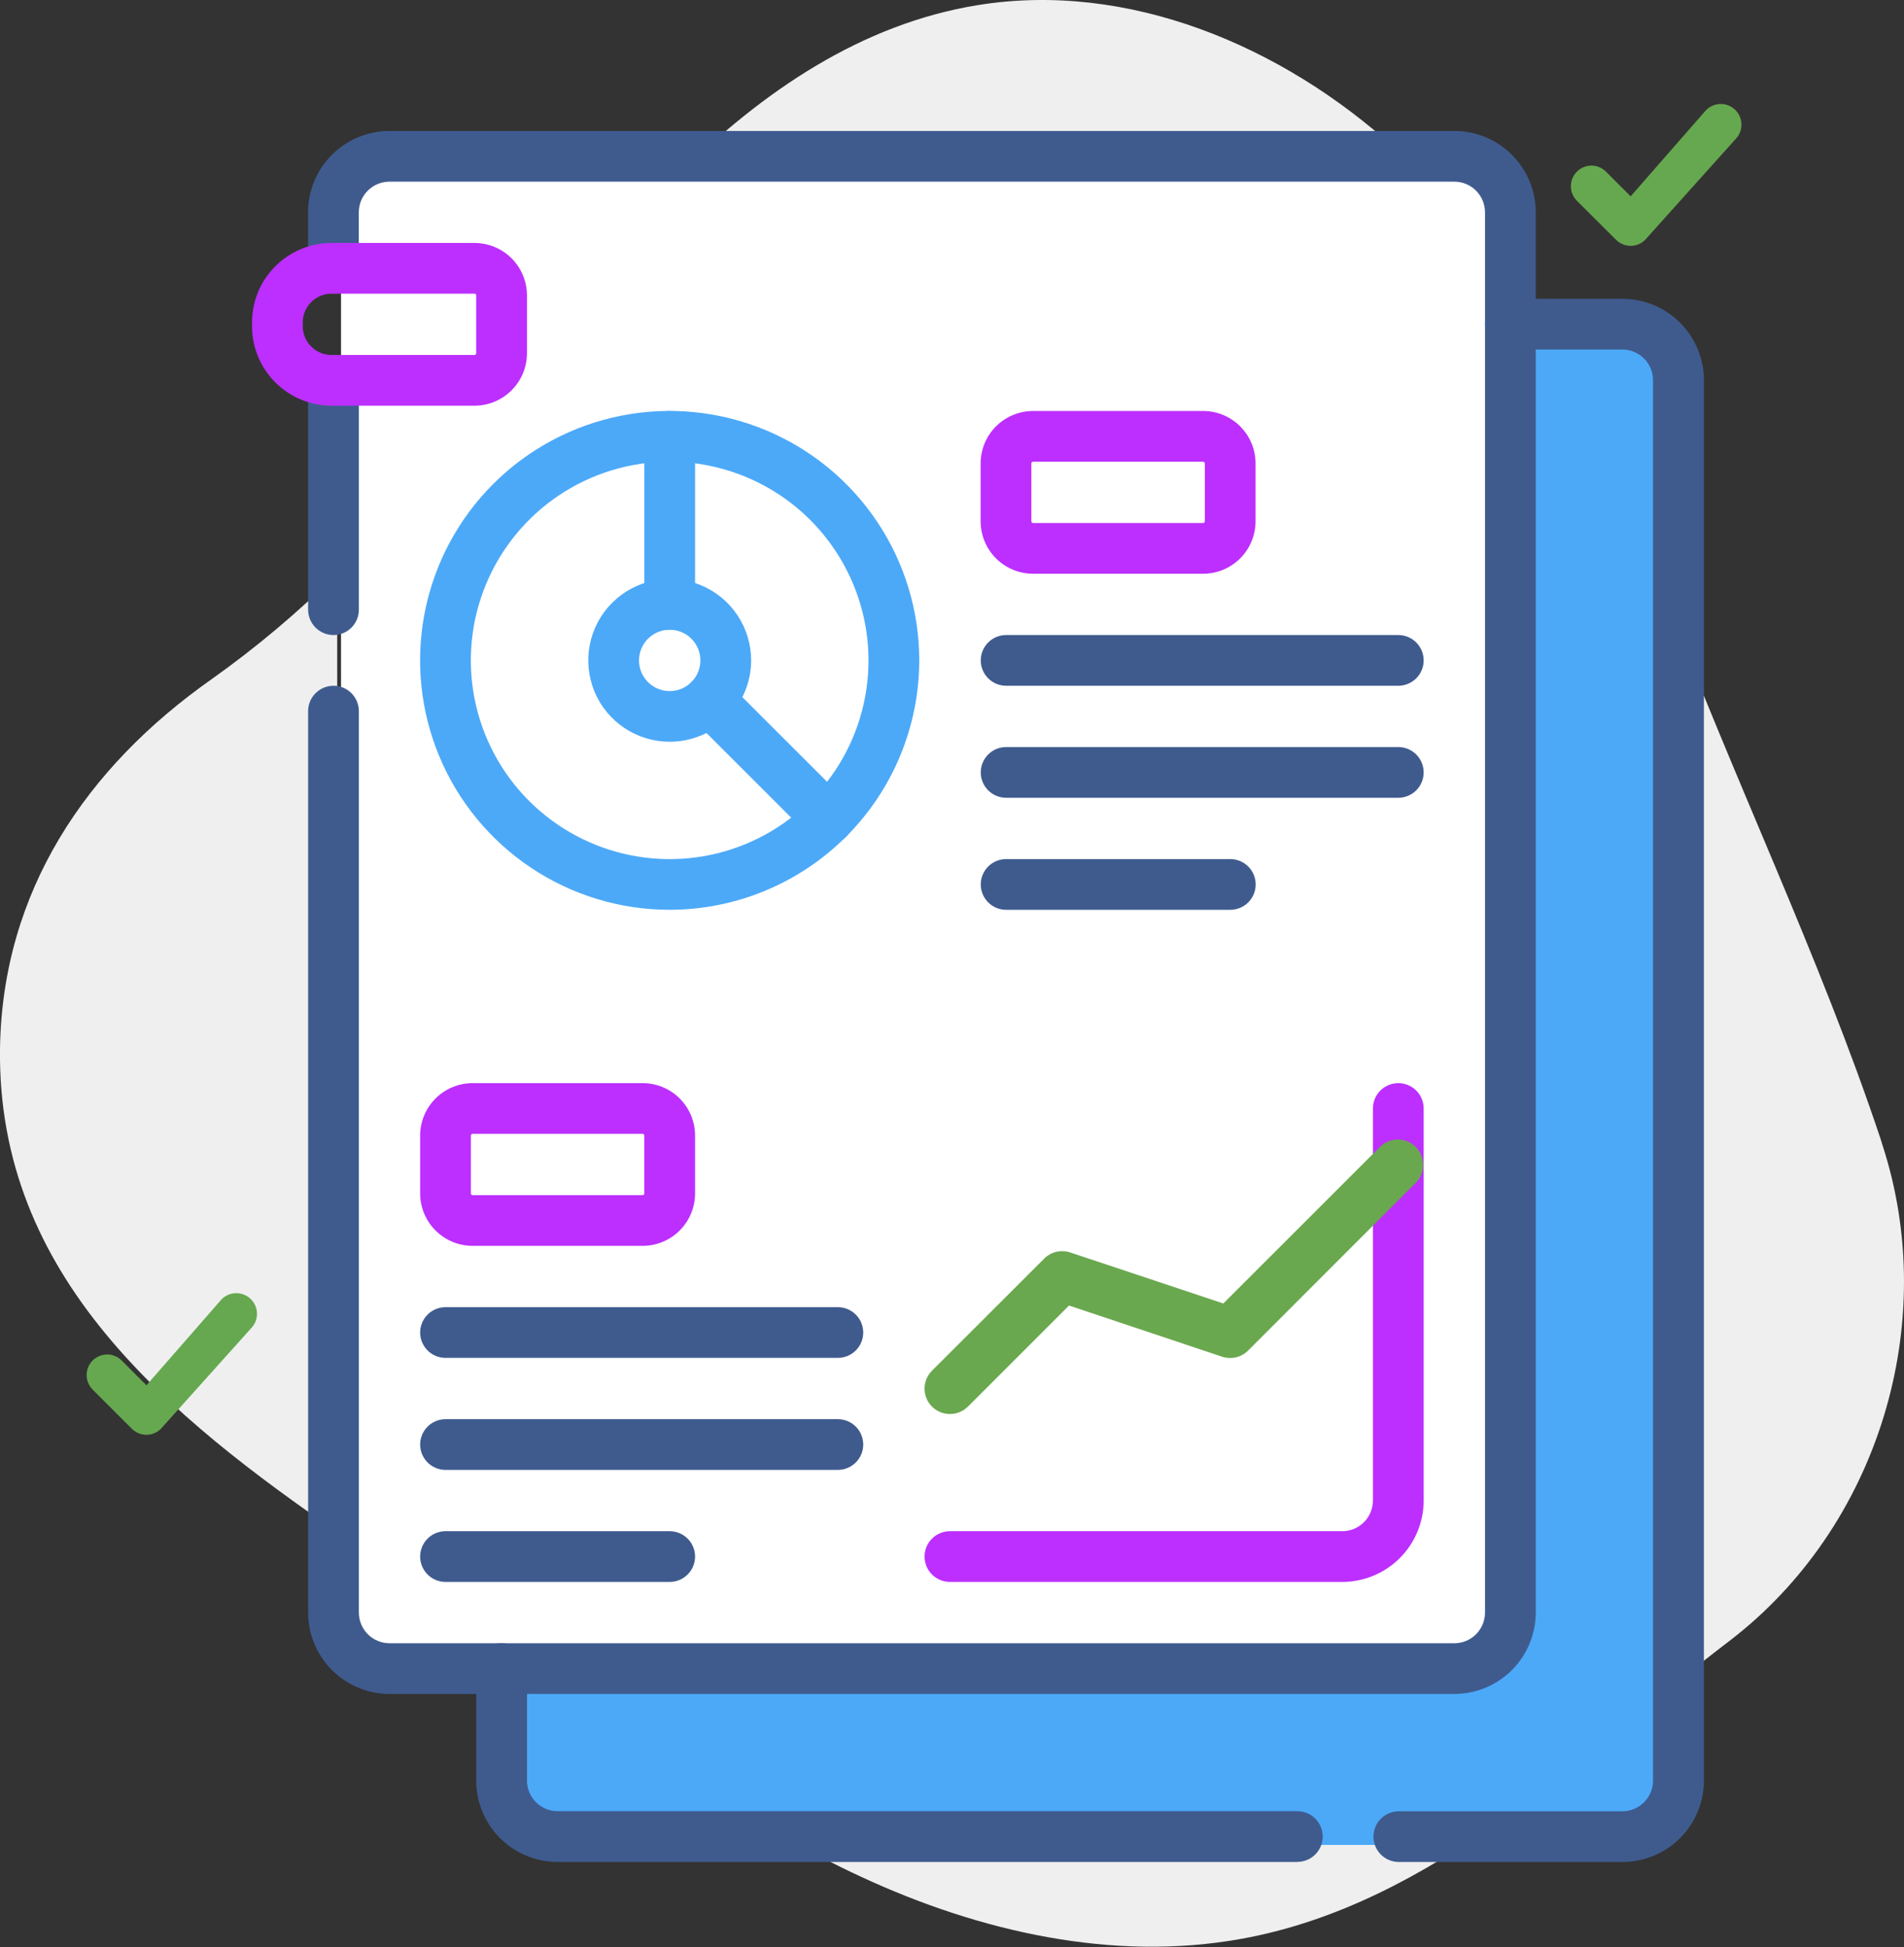 <?xml version="1.0" encoding="UTF-8"?>
<svg width="134px" height="137px" viewBox="0 0 134 137" version="1.1" xmlns="http://www.w3.org/2000/svg" xmlns:xlink="http://www.w3.org/1999/xlink">
    <rect x="0" y="0" width="134" height="137" fill="#333333" stroke="none"/>
    <title>traxo-data-reports-graphic</title>
    <g id="Page-1" stroke="none" stroke-width="1" fill="none" fill-rule="evenodd">
        <g id="traxo-data-reports-graphic">
            <path d="M83.112,77.607 C83.728,77.353 84.838,76.752 83.112,77.607 L83.112,77.607 Z" id="Path" fill="#C9C9C9" fill-rule="nonzero" opacity="0.3"></path>
            <path d="M64.187,47.316 L64.083,47.414 C63.919,47.564 63.89,47.555 63.937,47.469 C63.401,47.818 63.085,48.329 64.187,47.316 Z" id="Path" fill="#C9C9C9" fill-rule="nonzero" opacity="0.3"></path>
            <path d="M87.578,74.116 L87.611,74.059 L87.624,74.03 C87.693,73.846 87.761,73.665 87.819,73.479 L87.83,73.506 C87.845,73.451 87.861,73.4 87.872,73.356 L87.812,73.382 C87.761,73.521 87.684,73.756 87.578,74.116 Z" id="Path" fill="#C9C9C9" fill-rule="nonzero" opacity="0.3"></path>
            <path d="M61.569,53.709 C61.126,53.691 60.684,53.652 60.241,53.592 L60.308,54.377 C60.719,54.147 61.14,53.924 61.569,53.709 Z" id="Path" fill="#C9C9C9" fill-rule="nonzero" opacity="0.3"></path>
            <path d="M69.287,94.995 L68.99,95.145 C69.092,95.101 69.32,94.995 69.725,94.803 C69.581,94.854 69.426,94.933 69.287,94.995 Z" id="Path" fill="#C9C9C9" fill-rule="nonzero" opacity="0.3"></path>
            <path d="M32.174,46.786 C32.173,46.777 32.173,46.768 32.174,46.759 C32.168,46.746 32.163,46.733 32.159,46.719 C32.097,46.591 32.035,46.461 31.977,46.33 C31.787,45.99 31.643,45.797 32.174,46.786 Z" id="Path" fill="#C9C9C9" fill-rule="nonzero" opacity="0.3"></path>
            <path d="M30.8,44.352 C30.674,44.202 30.548,44.051 30.426,43.896 C30.205,43.653 30.125,43.6 30.851,44.425 L30.8,44.352 Z" id="Path" fill="#C9C9C9" fill-rule="nonzero" opacity="0.3"></path>
            <path d="M47.679,99.901 L47.712,99.992 C47.757,100.089 47.801,100.189 47.85,100.286 L47.816,100.273 C48.018,100.735 48.339,101.204 47.679,99.901 Z" id="Path" fill="#C9C9C9" fill-rule="nonzero" opacity="0.3"></path>
            <path d="M72.474,11.221 C78.424,11.286 84.398,11.316 90.342,11.597 C91.669,11.659 93.039,11.717 94.402,11.856 C95.483,11.003 96.804,10.508 98.18,10.441 C90.213,3.193 79.371,-1.355 68.796,0.363 C60.631,1.69 53.696,6.412 47.712,12.314 C50.848,11.909 54.006,11.721 57.17,11.611 C62.273,11.431 67.362,11.166 72.474,11.221 Z" id="Path" fill="#EFEFEF" fill-rule="nonzero"></path>
            <path d="M132.486,80.575 C132.447,80.431 132.398,80.283 132.349,80.132 C128.059,67.282 121.925,54.613 117.123,41.848 C114.165,33.986 110.69,26.15 105.889,19.314 C106.468,20.705 106.862,22.166 107.061,23.66 C107.902,29.63 107.856,35.702 107.672,41.724 C107.469,48.444 106.971,55.148 106.581,61.845 C106.207,68.286 105.696,74.864 106.221,81.302 C106.725,87.422 108.093,93.542 107.528,99.709 C107.285,102.382 106.878,105.323 105.906,107.971 C106.344,108.858 106.593,109.825 106.637,110.813 C106.794,114.322 103.539,117.309 100.135,117.309 C98.762,117.314 97.425,116.869 96.329,116.042 C93.816,116.411 91.216,116.174 88.624,116.042 C86.135,115.918 83.672,116.075 81.187,116.216 C77.822,116.409 74.457,116.588 71.09,116.751 C60.363,117.282 49.626,117.718 38.905,118.299 C45.82,123.413 52.846,128.47 60.637,132.078 C68.959,135.93 78.339,138.061 87.363,136.427 C100.903,133.989 111.272,123.429 121.684,115.489 C132.179,107.481 136.576,93.127 132.486,80.575 Z" id="Path" fill="#EFEFEF" fill-rule="nonzero"></path>
            <path d="M23.73,40.356 C20.984,43.082 18.018,45.576 14.861,47.814 C6.101,53.983 0.159,62.681 -0,73.8 C-0.195,89.815 11.763,99.592 24.192,108.12 C24.113,104.095 24.044,100.068 23.987,96.039 C23.734,77.484 23.73,58.92 23.73,40.356 Z" id="Path" fill="#EFEFEF" fill-rule="nonzero"></path>
            <path d="M114.735,22.82 L104.245,22.82 L104.245,22.886 C104.245,26.556 104.091,30.224 103.809,33.886 C103.753,34.678 103.687,35.473 103.62,36.265 C104.282,37.042 104.653,38.027 104.668,39.051 C104.668,42.066 104.612,45.075 104.5,48.079 C104.641,51.561 104.583,55.055 104.487,58.55 C105.149,59.325 105.52,60.31 105.535,61.333 C105.535,64.668 105.433,67.998 105.264,71.325 C105.047,75.678 104.722,80.025 104.406,84.371 C104.852,85.056 105.093,85.856 105.101,86.676 C105.101,94.251 104.666,101.822 104.666,109.395 C104.668,109.94 104.563,110.479 104.359,110.982 C104.539,111.454 104.642,111.951 104.666,112.455 C104.772,114.834 102.627,116.672 100.397,116.755 C95.242,116.944 90.083,117.012 84.929,116.996 C68.983,116.944 53.039,116.154 37.086,115.936 L37.086,129.82 L117.086,129.82 L117.086,25.145 C116.029,24.714 115.183,23.878 114.735,22.82 Z" id="Path" fill="#4CA9F8" fill-rule="nonzero"></path>
            <rect id="Rectangle" fill="#FFFFFF" x="24" y="12" width="81" height="105"></rect>
            <path d="M102.355,119.197 L27.412,119.197 C25.893,119.194 24.438,118.59 23.364,117.516 C22.291,116.443 21.687,114.988 21.685,113.471 L21.685,50.038 C21.685,49.565 21.873,49.111 22.208,48.777 C22.543,48.442 22.997,48.254 23.471,48.254 C23.944,48.254 24.399,48.442 24.733,48.777 C25.068,49.111 25.256,49.565 25.256,50.038 L25.256,113.471 C25.257,114.043 25.485,114.591 25.89,114.996 C26.295,115.401 26.844,115.628 27.416,115.629 L102.355,115.629 C102.927,115.628 103.476,115.4 103.88,114.996 C104.285,114.591 104.512,114.043 104.512,113.471 L104.512,14.938 C104.511,14.367 104.284,13.819 103.88,13.415 C103.475,13.01 102.927,12.783 102.355,12.783 L27.412,12.783 C26.839,12.783 26.29,13.009 25.885,13.414 C25.48,13.818 25.253,14.366 25.252,14.938 L25.252,18.881 C25.252,19.354 25.064,19.808 24.729,20.142 C24.394,20.477 23.94,20.665 23.466,20.665 C22.993,20.665 22.539,20.477 22.204,20.142 C21.869,19.808 21.681,19.354 21.681,18.881 L21.681,14.938 C21.682,13.42 22.287,11.965 23.361,10.892 C24.436,9.818 25.892,9.215 27.412,9.214 L102.355,9.214 C103.874,9.215 105.33,9.819 106.404,10.892 C107.478,11.965 108.082,13.42 108.084,14.938 L108.084,113.471 C108.082,114.989 107.478,116.444 106.404,117.518 C105.33,118.592 103.874,119.195 102.355,119.197 Z" id="Path" fill="#3F5B8E" fill-rule="nonzero"></path>
            <path d="M23.466,44.686 C23.232,44.685 22.999,44.638 22.783,44.548 C22.566,44.457 22.37,44.325 22.204,44.159 C22.039,43.993 21.908,43.795 21.819,43.578 C21.73,43.361 21.684,43.129 21.685,42.895 L21.685,26.754 C21.685,26.281 21.873,25.827 22.208,25.492 C22.543,25.158 22.997,24.97 23.471,24.97 C23.944,24.97 24.399,25.158 24.733,25.492 C25.068,25.827 25.257,26.281 25.257,26.754 L25.257,42.895 C25.257,43.13 25.212,43.363 25.122,43.581 C25.032,43.798 24.901,43.996 24.734,44.162 C24.568,44.329 24.37,44.461 24.153,44.55 C23.935,44.64 23.702,44.686 23.466,44.686 Z" id="Path" fill="#3F5B8E" fill-rule="nonzero"></path>
            <path d="M114.18,131.02 L98.447,131.02 C97.973,131.02 97.519,130.832 97.184,130.497 C96.849,130.162 96.661,129.709 96.661,129.235 C96.661,128.762 96.849,128.308 97.184,127.974 C97.519,127.639 97.973,127.451 98.447,127.451 L114.18,127.451 C114.752,127.45 115.3,127.223 115.705,126.819 C116.109,126.415 116.337,125.867 116.337,125.295 L116.337,26.754 C116.337,26.182 116.11,25.633 115.706,25.229 C115.301,24.824 114.752,24.596 114.18,24.596 L106.3,24.596 C105.826,24.596 105.372,24.408 105.037,24.073 C104.702,23.739 104.514,23.285 104.514,22.812 C104.514,22.338 104.702,21.885 105.037,21.55 C105.372,21.215 105.826,21.027 106.3,21.027 L114.18,21.027 C115.701,21.027 117.159,21.63 118.235,22.704 C119.311,23.777 119.916,25.234 119.918,26.754 L119.918,125.295 C119.917,126.048 119.768,126.792 119.479,127.487 C119.191,128.182 118.768,128.813 118.235,129.345 C117.702,129.876 117.07,130.298 116.374,130.585 C115.678,130.873 114.933,131.02 114.18,131.02 Z" id="Path" fill="#3F5B8E" fill-rule="nonzero"></path>
            <path d="M91.304,131.02 L39.244,131.02 C37.725,131.019 36.269,130.415 35.194,129.342 C34.12,128.269 33.516,126.813 33.515,125.295 L33.515,117.406 C33.515,116.933 33.703,116.479 34.038,116.145 C34.373,115.81 34.827,115.622 35.301,115.622 C35.775,115.622 36.229,115.81 36.564,116.145 C36.898,116.479 37.087,116.933 37.087,117.406 L37.087,125.289 C37.087,125.86 37.315,126.408 37.719,126.812 C38.124,127.217 38.672,127.444 39.244,127.444 L91.304,127.444 C91.778,127.444 92.232,127.632 92.567,127.967 C92.902,128.302 93.09,128.756 93.09,129.229 C93.09,129.702 92.902,130.156 92.567,130.49 C92.232,130.825 91.778,131.013 91.304,131.013 L91.304,131.02 Z" id="Path" fill="#3F5B8E" fill-rule="nonzero"></path>
            <path d="M47.132,64.018 C43.658,64.019 40.262,62.99 37.373,61.061 C34.484,59.133 32.232,56.392 30.902,53.185 C29.573,49.978 29.225,46.449 29.902,43.044 C30.58,39.639 32.253,36.511 34.71,34.057 C37.166,31.602 40.296,29.93 43.704,29.253 C47.111,28.576 50.643,28.924 53.853,30.252 C57.063,31.581 59.806,33.831 61.736,36.718 C63.666,39.604 64.696,42.998 64.695,46.469 C64.689,51.122 62.837,55.582 59.545,58.872 C56.252,62.162 51.788,64.013 47.132,64.018 Z M47.132,32.487 C44.364,32.486 41.659,33.306 39.357,34.842 C37.056,36.378 35.262,38.562 34.202,41.117 C33.143,43.672 32.865,46.483 33.405,49.196 C33.945,51.908 35.277,54.4 37.234,56.356 C39.191,58.312 41.685,59.643 44.399,60.183 C47.114,60.723 49.928,60.446 52.485,59.388 C55.042,58.33 57.227,56.537 58.765,54.238 C60.303,51.938 61.124,49.235 61.124,46.469 C61.12,42.763 59.644,39.209 57.021,36.587 C54.398,33.966 50.842,32.492 47.132,32.487 Z" id="Shape" fill="#4CA9F8" fill-rule="nonzero"></path>
            <path d="M47.133,52.194 C45.999,52.194 44.891,51.858 43.948,51.229 C43.006,50.6 42.271,49.705 41.837,48.659 C41.404,47.612 41.29,46.461 41.512,45.35 C41.733,44.239 42.279,43.218 43.081,42.418 C43.883,41.617 44.904,41.072 46.016,40.851 C47.128,40.63 48.28,40.744 49.327,41.178 C50.374,41.611 51.269,42.346 51.899,43.288 C52.528,44.23 52.864,45.337 52.864,46.47 C52.862,47.988 52.258,49.444 51.184,50.517 C50.109,51.591 48.652,52.194 47.133,52.194 Z M47.133,44.312 C46.705,44.312 46.288,44.439 45.933,44.676 C45.578,44.913 45.301,45.25 45.137,45.644 C44.974,46.038 44.931,46.472 45.014,46.891 C45.098,47.31 45.303,47.694 45.605,47.996 C45.907,48.298 46.292,48.503 46.711,48.587 C47.13,48.67 47.564,48.627 47.959,48.464 C48.354,48.3 48.691,48.024 48.928,47.669 C49.166,47.314 49.292,46.897 49.292,46.47 C49.292,45.898 49.065,45.349 48.66,44.944 C48.255,44.539 47.705,44.312 47.133,44.312 Z" id="Shape" fill="#4CA9F8" fill-rule="nonzero"></path>
            <path d="M47.132,44.312 C46.659,44.312 46.205,44.124 45.87,43.789 C45.535,43.455 45.347,43.001 45.347,42.528 L45.347,30.705 C45.347,30.232 45.535,29.778 45.87,29.444 C46.205,29.109 46.659,28.921 47.132,28.921 C47.606,28.921 48.06,29.109 48.395,29.444 C48.73,29.778 48.918,30.232 48.918,30.705 L48.918,42.528 C48.918,43.001 48.73,43.455 48.395,43.789 C48.06,44.124 47.606,44.312 47.132,44.312 Z" id="Path" fill="#4CA9F8" fill-rule="nonzero"></path>
            <path d="M58.289,59.402 C58.055,59.402 57.823,59.356 57.606,59.266 C57.39,59.176 57.193,59.044 57.028,58.878 L48.659,50.518 C48.493,50.352 48.362,50.156 48.272,49.939 C48.182,49.723 48.136,49.49 48.136,49.256 C48.136,49.022 48.182,48.79 48.271,48.573 C48.361,48.357 48.492,48.16 48.658,47.994 C48.824,47.828 49.021,47.697 49.238,47.607 C49.454,47.517 49.687,47.471 49.921,47.471 C50.156,47.471 50.388,47.517 50.605,47.606 C50.821,47.696 51.018,47.827 51.184,47.993 L59.553,56.355 C59.802,56.605 59.971,56.923 60.04,57.269 C60.108,57.615 60.073,57.973 59.938,58.299 C59.802,58.625 59.574,58.904 59.281,59.1 C58.987,59.296 58.642,59.401 58.289,59.402 Z" id="Path" fill="#4CA9F8" fill-rule="nonzero"></path>
            <path d="M84.672,40.372 L72.703,40.372 C71.725,40.37 70.788,39.981 70.096,39.29 C69.405,38.599 69.016,37.661 69.015,36.684 L69.015,32.607 C69.016,31.63 69.405,30.692 70.096,30.001 C70.788,29.31 71.725,28.921 72.703,28.919 L84.672,28.919 C85.651,28.92 86.589,29.309 87.281,30 C87.973,30.692 88.362,31.629 88.363,32.607 L88.363,36.684 C88.362,37.662 87.973,38.599 87.281,39.291 C86.589,39.982 85.651,40.371 84.672,40.372 Z M72.703,32.488 C72.672,32.488 72.642,32.501 72.62,32.523 C72.598,32.546 72.586,32.576 72.586,32.607 L72.586,36.684 C72.586,36.715 72.598,36.745 72.62,36.768 C72.642,36.79 72.672,36.803 72.703,36.803 L84.672,36.803 C84.704,36.803 84.734,36.791 84.757,36.769 C84.779,36.746 84.792,36.716 84.792,36.684 L84.792,32.607 C84.792,32.575 84.779,32.545 84.757,32.523 C84.734,32.5 84.704,32.488 84.672,32.488 L72.703,32.488 Z" id="Shape" fill="#BC2FFF" fill-rule="nonzero"></path>
            <path d="M98.409,48.254 L70.809,48.254 C70.336,48.254 69.881,48.066 69.546,47.731 C69.212,47.397 69.023,46.943 69.023,46.47 C69.023,45.997 69.212,45.543 69.546,45.208 C69.881,44.873 70.336,44.685 70.809,44.685 L98.409,44.685 C98.883,44.685 99.337,44.873 99.672,45.208 C100.007,45.543 100.195,45.997 100.195,46.47 C100.195,46.943 100.007,47.397 99.672,47.731 C99.337,48.066 98.883,48.254 98.409,48.254 Z" id="Path" fill="#3F5B8E" fill-rule="nonzero"></path>
            <path d="M98.409,56.136 L70.809,56.136 C70.336,56.136 69.881,55.948 69.546,55.613 C69.212,55.279 69.023,54.825 69.023,54.352 C69.023,53.879 69.212,53.425 69.546,53.09 C69.881,52.755 70.336,52.567 70.809,52.567 L98.409,52.567 C98.883,52.567 99.337,52.755 99.672,53.09 C100.007,53.425 100.195,53.879 100.195,54.352 C100.195,54.825 100.007,55.279 99.672,55.613 C99.337,55.948 98.883,56.136 98.409,56.136 Z" id="Path" fill="#3F5B8E" fill-rule="nonzero"></path>
            <path d="M86.578,64.019 L70.809,64.019 C70.336,64.019 69.881,63.831 69.546,63.496 C69.212,63.162 69.023,62.708 69.023,62.234 C69.023,61.761 69.212,61.307 69.546,60.973 C69.881,60.638 70.336,60.45 70.809,60.45 L86.586,60.45 C87.06,60.45 87.514,60.638 87.849,60.973 C88.184,61.307 88.372,61.761 88.372,62.234 C88.372,62.708 88.184,63.162 87.849,63.496 C87.514,63.831 87.06,64.019 86.586,64.019 L86.578,64.019 Z" id="Path" fill="#3F5B8E" fill-rule="nonzero"></path>
            <path d="M45.227,87.666 L33.26,87.666 C32.282,87.665 31.344,87.276 30.652,86.584 C29.96,85.893 29.57,84.956 29.569,83.978 L29.569,79.903 C29.57,78.925 29.96,77.988 30.652,77.296 C31.344,76.605 32.282,76.216 33.26,76.215 L45.227,76.215 C46.206,76.216 47.144,76.605 47.836,77.296 C48.528,77.988 48.917,78.925 48.918,79.903 L48.918,83.978 C48.917,84.956 48.528,85.893 47.836,86.584 C47.144,87.276 46.206,87.665 45.227,87.666 Z M33.26,79.783 C33.245,79.783 33.229,79.787 33.215,79.793 C33.2,79.799 33.187,79.807 33.176,79.818 C33.165,79.829 33.156,79.843 33.15,79.857 C33.144,79.872 33.141,79.887 33.141,79.903 L33.141,83.978 C33.141,83.993 33.144,84.009 33.15,84.023 C33.156,84.038 33.165,84.051 33.176,84.062 C33.187,84.073 33.2,84.082 33.215,84.088 C33.229,84.094 33.245,84.097 33.26,84.097 L45.227,84.097 C45.243,84.097 45.258,84.094 45.273,84.088 C45.287,84.082 45.3,84.073 45.312,84.062 C45.323,84.051 45.331,84.038 45.337,84.023 C45.343,84.009 45.346,83.993 45.346,83.978 L45.346,79.903 C45.346,79.871 45.334,79.841 45.312,79.818 C45.289,79.796 45.259,79.783 45.227,79.783 L33.26,79.783 Z" id="Shape" fill="#BC2FFF" fill-rule="nonzero"></path>
            <path d="M58.966,95.548 L31.355,95.548 C30.881,95.548 30.427,95.36 30.092,95.025 C29.758,94.691 29.569,94.237 29.569,93.764 C29.569,93.291 29.758,92.837 30.092,92.502 C30.427,92.168 30.881,91.98 31.355,91.98 L58.966,91.98 C59.44,91.98 59.894,92.168 60.229,92.502 C60.564,92.837 60.752,93.291 60.752,93.764 C60.752,94.237 60.564,94.691 60.229,95.025 C59.894,95.36 59.44,95.548 58.966,95.548 Z" id="Path" fill="#3F5B8E" fill-rule="nonzero"></path>
            <path d="M58.966,103.43 L31.355,103.43 C31.121,103.43 30.888,103.384 30.672,103.294 C30.455,103.204 30.258,103.073 30.092,102.907 C29.927,102.742 29.795,102.545 29.705,102.328 C29.616,102.112 29.569,101.88 29.569,101.646 C29.569,101.411 29.616,101.179 29.705,100.963 C29.795,100.746 29.927,100.55 30.092,100.384 C30.258,100.218 30.455,100.087 30.672,99.997 C30.888,99.907 31.121,99.861 31.355,99.861 L58.966,99.861 C59.44,99.861 59.894,100.049 60.229,100.384 C60.564,100.719 60.752,101.172 60.752,101.646 C60.752,102.119 60.564,102.573 60.229,102.907 C59.894,103.242 59.44,103.43 58.966,103.43 Z" id="Path" fill="#3F5B8E" fill-rule="nonzero"></path>
            <path d="M47.132,111.313 L31.355,111.313 C30.881,111.313 30.427,111.125 30.092,110.79 C29.758,110.456 29.569,110.002 29.569,109.528 C29.569,109.055 29.758,108.601 30.092,108.267 C30.427,107.932 30.881,107.744 31.355,107.744 L47.132,107.744 C47.606,107.744 48.06,107.932 48.395,108.267 C48.73,108.601 48.918,109.055 48.918,109.528 C48.918,110.002 48.73,110.456 48.395,110.79 C48.06,111.125 47.606,111.313 47.132,111.313 Z" id="Path" fill="#3F5B8E" fill-rule="nonzero"></path>
            <path d="M94.466,111.313 L66.855,111.313 C66.382,111.313 65.927,111.125 65.592,110.79 C65.257,110.456 65.069,110.002 65.069,109.528 C65.069,109.055 65.257,108.601 65.592,108.267 C65.927,107.932 66.382,107.744 66.855,107.744 L94.466,107.744 C95.038,107.744 95.587,107.516 95.991,107.112 C96.396,106.708 96.623,106.16 96.624,105.588 L96.624,77.999 C96.624,77.526 96.812,77.072 97.147,76.737 C97.482,76.403 97.936,76.215 98.409,76.215 C98.883,76.215 99.337,76.403 99.672,76.737 C100.007,77.072 100.195,77.526 100.195,77.999 L100.195,105.588 C100.194,107.106 99.59,108.562 98.516,109.635 C97.442,110.708 95.985,111.312 94.466,111.313 Z" id="Path" fill="#BC2FFF" fill-rule="nonzero"></path>
            <path d="M66.855,99.497 C66.502,99.498 66.156,99.393 65.862,99.197 C65.568,99.001 65.339,98.722 65.204,98.396 C65.069,98.07 65.033,97.711 65.102,97.364 C65.171,97.018 65.342,96.7 65.592,96.45 L73.483,88.568 C73.716,88.332 74.01,88.166 74.332,88.088 C74.655,88.01 74.993,88.023 75.308,88.126 L86.095,91.719 L97.142,80.679 C97.479,80.356 97.929,80.179 98.396,80.184 C98.863,80.189 99.309,80.376 99.639,80.706 C99.969,81.036 100.157,81.482 100.162,81.948 C100.167,82.415 99.989,82.865 99.666,83.202 L87.848,95.026 C87.615,95.262 87.32,95.428 86.998,95.506 C86.676,95.585 86.338,95.571 86.022,95.469 L75.235,91.865 L68.128,98.969 C67.961,99.137 67.763,99.27 67.544,99.361 C67.326,99.451 67.092,99.498 66.855,99.497 Z" id="Path" fill="#6AA84F" fill-rule="nonzero"></path>
            <path d="M33.395,28.547 L23.331,28.547 C21.848,28.545 20.425,27.955 19.376,26.907 C18.327,25.859 17.737,24.437 17.735,22.955 L17.735,22.685 C17.738,21.203 18.328,19.782 19.377,18.735 C20.426,17.687 21.848,17.098 23.331,17.096 L33.395,17.096 C34.374,17.097 35.312,17.486 36.004,18.177 C36.696,18.869 37.085,19.806 37.086,20.784 L37.086,24.859 C37.085,25.836 36.696,26.774 36.004,27.465 C35.312,28.157 34.374,28.546 33.395,28.547 Z M23.331,20.664 C22.795,20.665 22.281,20.878 21.901,21.257 C21.522,21.636 21.308,22.149 21.307,22.685 L21.307,22.955 C21.307,23.491 21.521,24.006 21.901,24.385 C22.28,24.764 22.795,24.977 23.331,24.978 L33.395,24.978 C33.427,24.978 33.457,24.965 33.48,24.943 C33.502,24.921 33.515,24.89 33.515,24.859 L33.515,20.784 C33.515,20.752 33.502,20.722 33.48,20.699 C33.457,20.677 33.427,20.664 33.395,20.664 L23.331,20.664 Z" id="Shape" fill="#BC2FFF" fill-rule="nonzero"></path>
            <path d="M112.005,11.65 C112.387,11.653 112.753,11.807 113.023,12.077 L114.762,13.815 L120.06,7.759 C120.193,7.621 120.353,7.511 120.53,7.435 C120.706,7.36 120.896,7.32 121.088,7.317 C121.281,7.315 121.471,7.351 121.65,7.423 C121.828,7.495 121.99,7.601 122.127,7.736 C122.264,7.871 122.372,8.032 122.447,8.209 C122.521,8.386 122.56,8.576 122.56,8.768 C122.561,8.96 122.524,9.15 122.45,9.328 C122.377,9.505 122.269,9.666 122.133,9.802 L115.782,16.877 C115.511,17.148 115.143,17.3 114.76,17.3 C114.377,17.3 114.009,17.148 113.738,16.877 L110.976,14.127 C110.774,13.923 110.636,13.665 110.581,13.383 C110.526,13.102 110.555,12.811 110.665,12.546 C110.775,12.281 110.961,12.055 111.199,11.896 C111.438,11.736 111.718,11.651 112.005,11.65 Z" id="Path" fill="#66A84F" fill-rule="nonzero"></path>
            <path d="M7.548,95.307 C7.932,95.31 8.299,95.465 8.568,95.739 L10.307,97.477 L15.602,91.418 C15.874,91.147 16.242,90.994 16.627,90.993 C17.011,90.992 17.38,91.143 17.653,91.412 C17.927,91.682 18.083,92.048 18.087,92.432 C18.091,92.816 17.943,93.186 17.676,93.461 L11.325,100.537 C11.191,100.671 11.031,100.777 10.856,100.85 C10.681,100.923 10.493,100.96 10.303,100.96 C10.113,100.96 9.925,100.923 9.749,100.85 C9.574,100.777 9.415,100.671 9.28,100.537 L6.521,97.782 C6.318,97.579 6.179,97.321 6.123,97.039 C6.066,96.758 6.095,96.466 6.205,96.201 C6.315,95.936 6.502,95.709 6.741,95.55 C6.98,95.391 7.261,95.307 7.548,95.307 Z" id="Path" fill="#66A84F" fill-rule="nonzero"></path>
        </g>
    </g>
</svg>